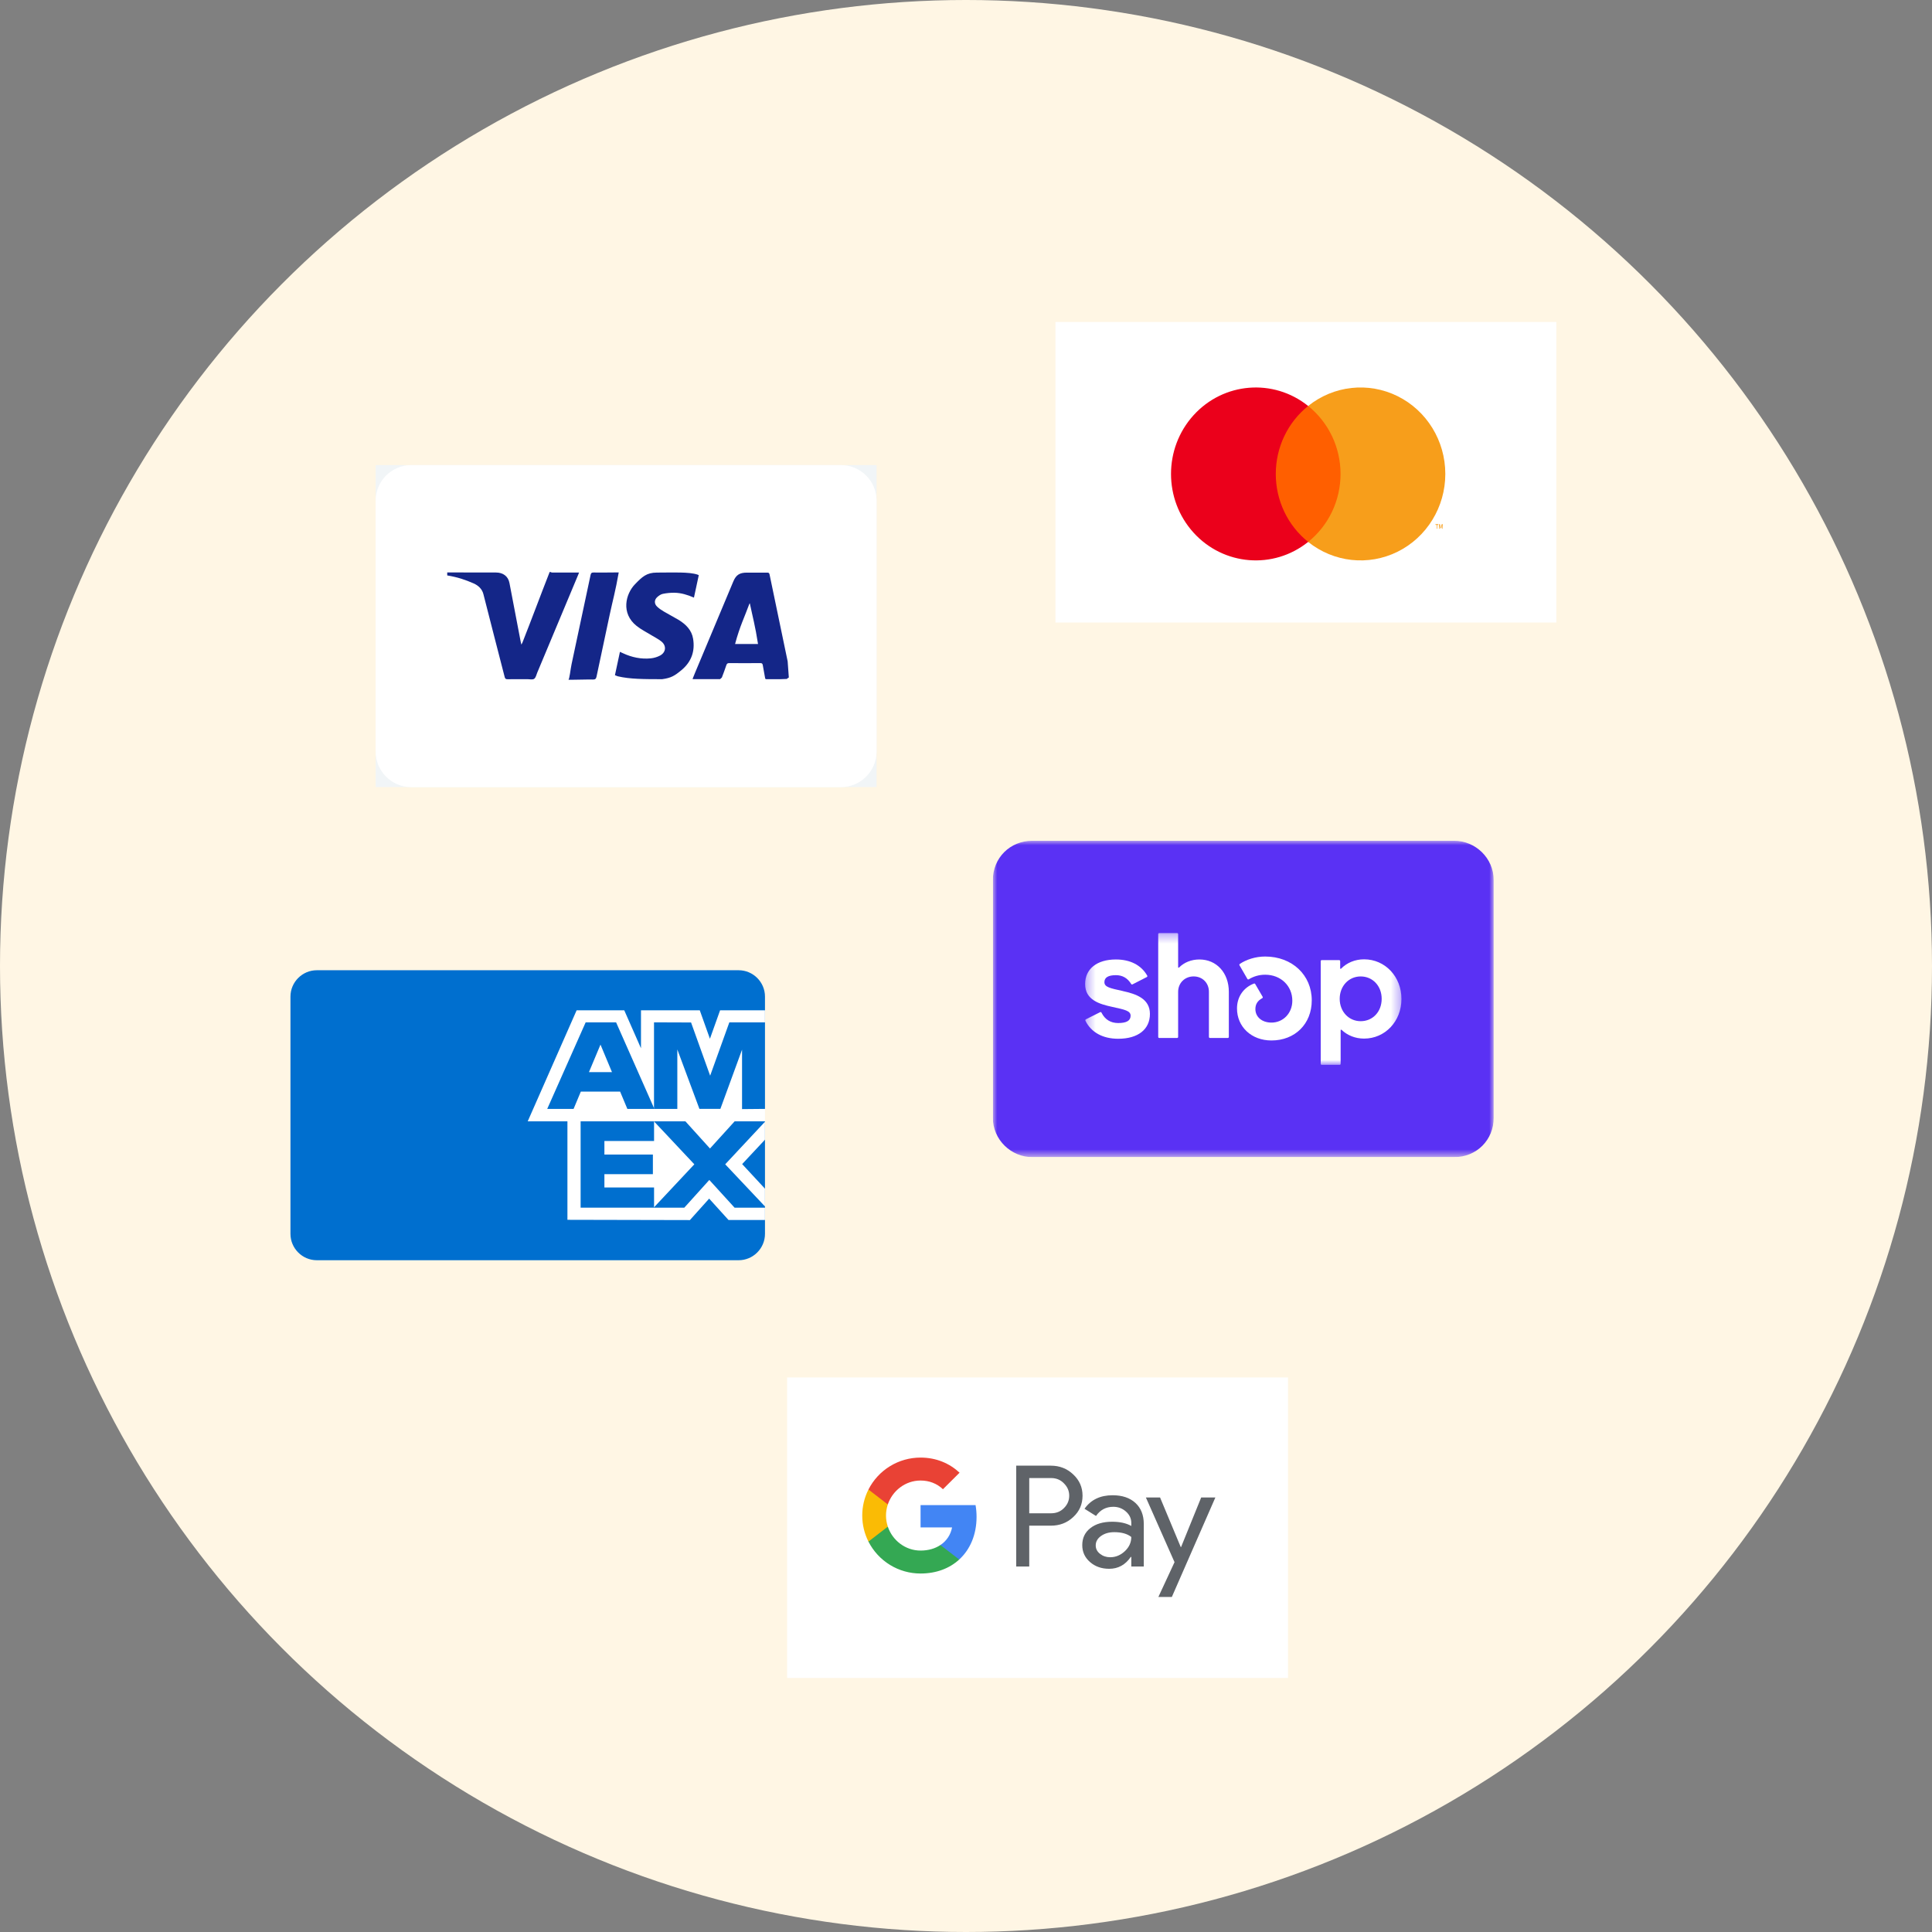 <svg width="216" height="216" viewBox="0 0 216 216" fill="none" xmlns="http://www.w3.org/2000/svg">
<rect x="0" y="0" width="216" height="216" fill="#808080" stroke="none"/>
<circle cx="108" cy="108" r="108" fill="#FFF6E4"/>
<g clip-path="url(#clip0_577_6)">
<path d="M-886 -1013.95H1328V2558H-886V-1013.95Z" fill="#F1F5F7"/>
<path d="M98 84.012C98 86.212 96.214 88 94.012 88H45.988C43.788 88 42 86.214 42 84.012V55.988C42 53.788 43.786 52 45.988 52H94.008C96.216 52 98 53.786 98 55.988V84.012Z" fill="white"/>
<path opacity="0.25" d="M94.012 52H45.988C43.788 52 42 53.786 42 55.988V84.008C42 86.216 43.786 88 45.988 88H94.008C96.216 88 98 86.214 98 84.012V55.988C98 53.788 96.214 52 94.012 52ZM96 82.232C96 84.312 94.314 86 92.232 86H47.768C45.688 86 44 84.314 44 82.232V57.768C44 55.688 45.686 54 47.768 54H92.234C94.314 54 96 55.686 96 57.768V82.232Z" fill="white"/>
<path d="M88 75.906L87.274 75.932L85.702 75.936C85.554 75.936 85.556 75.882 85.528 75.742L85.28 74.362C85.246 74.186 85.186 74.136 85.01 74.136C83.85 74.144 82.69 74.146 81.53 74.136C81.33 74.132 81.258 74.208 81.2 74.382C81.046 74.842 80.88 75.298 80.704 75.75L80.504 75.93C79.504 75.938 78.5 75.934 77.496 75.93L77.43 75.904L77.71 75.21L81.99 64.996C82.298 64.264 82.706 64.02 83.498 64.02H85.742C85.922 64.02 85.998 64.034 86.038 64.226C86.708 67.466 87.386 70.706 88.062 73.946L88.192 75.746L87.998 75.866V75.912L88 75.906ZM83.83 67.446L83.776 67.52C83.246 68.98 82.716 70 82.182 72H84.748C84.44 70 84.134 68.906 83.83 67.446ZM50 64H50.472L55.458 64.008C56.232 64.008 56.81 64.414 56.958 65.178C57.378 67.358 57.798 69.542 58.21 71.724L58.29 72.068L58.404 71.852C59.414 69.298 60.424 66.568 61.428 64.012C61.492 63.852 61.568 64.012 61.74 64.012H64.74L64.65 64.242L60.07 75.19C59.966 75.438 59.906 75.77 59.714 75.896C59.534 76.016 59.206 75.93 58.944 75.932L56.744 75.938C56.544 75.944 56.472 75.878 56.424 75.692C55.634 72.6 54.824 69.512 54.044 66.42C53.898 65.85 53.484 65.46 52.94 65.22C52.032 64.826 51.2 64.534 50 64.334V64ZM68.75 75.492L69.31 72.876L69.65 73.032C70.636 73.492 71.674 73.712 72.76 73.604C73.114 73.568 73.484 73.458 73.8 73.29C74.464 72.93 74.532 72.194 73.946 71.718C73.61 71.444 73.206 71.252 72.836 71.022C72.282 70.682 71.688 70.386 71.182 69.986C69.378 68.56 69.962 66.386 70.986 65.326C71.796 64.486 72.294 64.016 73.432 64.016C75.232 64.016 77.036 63.922 77.98 64.24L78.124 64.304L77.584 66.814C76.876 66.504 76.16 66.282 75.404 66.27C74.972 66.264 74.53 66.306 74.104 66.394C73.88 66.44 73.654 66.598 73.478 66.758C73.138 67.064 73.132 67.502 73.458 67.814C73.678 68.026 73.938 68.204 74.206 68.362L75.89 69.314C76.682 69.808 77.334 70.444 77.49 71.414C77.72 72.814 77.296 73.998 76.198 74.914C75.408 75.568 75.028 75.794 74.028 75.934C72.002 75.93 70.424 75.934 69.06 75.608L68.75 75.488V75.492ZM69.174 64C68.83 66 68.494 67.176 68.16 68.746C67.67 71.04 67.176 73.336 66.696 75.632C66.646 75.872 66.56 75.98 66.312 75.972C65.484 75.956 64.652 76 63.826 76H63.54C63.664 76 63.78 74.824 63.9 74.266C64.61 70.946 65.32 67.606 66.026 64.286C66.072 64.066 66.146 64.002 66.378 64.006C67.204 64.026 68.034 64 68.862 64H69.174Z" fill="#142688"/>
</g>
<g clip-path="url(#clip1_577_6)">
<path fill-rule="evenodd" clip-rule="evenodd" d="M118 36H174V69.6H118V36Z" fill="white"/>
<path d="M142.107 45.388H150.4V60.587H142.107V45.388Z" fill="#FF5F00"/>
<path d="M142.635 52.989C142.631 50.022 143.966 47.219 146.254 45.388C142.368 42.273 136.788 42.727 133.435 46.429C130.083 50.133 130.083 55.842 133.435 59.545C136.788 63.248 142.368 63.702 146.254 60.587C143.967 58.756 142.632 55.955 142.634 52.989H142.635Z" fill="#EB001B"/>
<path d="M161.588 52.989C161.588 56.689 159.516 60.066 156.253 61.683C152.989 63.3 149.107 62.874 146.254 60.587C148.54 58.755 149.875 55.953 149.875 52.988C149.875 50.022 148.54 47.22 146.254 45.388C149.107 43.1 152.989 42.675 156.253 44.292C159.516 45.909 161.588 49.285 161.588 52.986V52.989ZM160.682 59.112V58.688H160.806V58.6H160.492V58.688H160.627V59.112H160.682ZM161.29 59.112V58.6H161.196L161.086 58.966L160.975 58.6H160.891V59.112H160.959V58.728L161.061 59.061H161.133L161.236 58.728V59.116L161.29 59.112Z" fill="#F79E1B"/>
</g>
<path d="M82.579 108.474C84.2 108.474 85.526 109.8 85.526 111.421V137.947C85.526 139.568 84.2 140.895 82.579 140.895H35.421C33.8 140.895 32.474 139.568 32.474 137.947V111.421C32.474 109.8 33.8 108.474 35.421 108.474H82.579Z" fill="#006FCF"/>
<path d="M63.439 136.379V123.969L85.526 123.989V127.416L82.974 130.146L85.526 132.897V136.397H81.45L79.284 134.007L77.132 136.406L63.439 136.376V136.379Z" fill="white"/>
<path d="M64.914 135.018V125.336H73.125V127.565H67.573V129.08H72.993V131.273H67.573V132.761H73.125V135.018H64.914Z" fill="#006FCF"/>
<path d="M73.084 135.018L77.627 130.171L73.084 125.334H76.6L79.377 128.404L82.162 125.336H85.526V125.411L81.08 130.171L85.526 134.882V135.019H82.126L79.302 131.92L76.504 135.021H73.084V135.018Z" fill="#006FCF"/>
<path d="M64.467 112.954H69.793L71.663 117.199V112.954H78.236L79.371 116.135L80.507 112.954H85.526V125.364H59L64.467 112.954Z" fill="white"/>
<path d="M65.477 114.302L61.18 123.978H64.127L64.938 122.04H69.329L70.14 123.978H73.161L68.881 114.302H65.477ZM65.845 119.868L67.135 116.788L68.421 119.868H65.845Z" fill="#006FCF"/>
<path d="M73.119 123.977V114.299L77.262 114.314L79.396 120.263L81.541 114.301H85.526V123.975L82.962 123.999V117.353L80.539 123.975H78.196L75.726 117.331V123.977H73.121H73.119Z" fill="#006FCF"/>
<g clip-path="url(#clip2_577_6)">
<path fill-rule="evenodd" clip-rule="evenodd" d="M88 154H144V187.6H88V154Z" fill="white"/>
<path d="M115.071 165.249V169.187H117.512C118.094 169.187 118.574 168.992 118.954 168.604C119.345 168.216 119.54 167.752 119.54 167.218C119.54 166.692 119.345 166.235 118.954 165.847C118.574 165.448 118.094 165.248 117.512 165.248H115.071V165.249ZM115.071 170.573V175.141H113.614V163.863H117.481C118.463 163.863 119.298 164.189 119.984 164.839C120.682 165.49 121.03 166.283 121.03 167.218C121.03 168.174 120.682 168.972 119.985 169.612C119.308 170.252 118.473 170.572 117.481 170.572H115.072L115.071 170.573ZM122.503 172.778C122.503 173.156 122.664 173.471 122.987 173.723C123.309 173.975 123.687 174.101 124.12 174.101C124.732 174.101 125.279 173.875 125.76 173.424C126.241 172.973 126.48 172.442 126.48 171.834C126.026 171.476 125.392 171.298 124.579 171.298C123.987 171.298 123.493 171.441 123.097 171.724C122.701 172.007 122.503 172.358 122.503 172.778ZM124.39 167.171C125.467 167.171 126.317 167.457 126.942 168.029C127.564 168.602 127.876 169.387 127.876 170.384V175.141H126.481V174.07H126.418C125.816 174.952 125.012 175.393 124.01 175.393C123.154 175.393 122.437 175.141 121.862 174.637C121.286 174.133 120.998 173.503 120.998 172.747C120.998 171.948 121.302 171.313 121.91 170.841C122.517 170.369 123.327 170.132 124.342 170.132C125.207 170.132 125.921 170.289 126.481 170.605V170.273C126.481 169.769 126.279 169.342 125.878 168.989C125.491 168.643 124.988 168.455 124.468 168.462C123.654 168.462 123.01 168.804 122.535 169.487L121.251 168.683C121.959 167.675 123.005 167.171 124.39 167.171ZM135.878 167.423L131.013 178.543H129.508L131.314 174.652L128.113 167.423H129.698L132.011 172.967H132.043L134.293 167.423H135.878Z" fill="#5F6368"/>
<path d="M109.181 169.588C109.181 169.132 109.142 168.692 109.069 168.27H102.92V170.766H106.441C106.369 171.166 106.216 171.546 105.992 171.885C105.768 172.223 105.478 172.513 105.139 172.736V174.357H107.241C108.472 173.228 109.181 171.56 109.181 169.588Z" fill="#4285F4"/>
<path d="M102.92 175.921C104.679 175.921 106.161 175.347 107.241 174.357L105.139 172.736C104.554 173.127 103.801 173.356 102.92 173.356C101.219 173.356 99.775 172.216 99.26 170.681H97.094V172.351C97.64 173.426 98.474 174.329 99.502 174.96C100.531 175.59 101.714 175.923 102.92 175.921Z" fill="#34A853"/>
<path d="M99.26 170.681C98.988 169.876 98.988 169.004 99.26 168.2V166.531H97.094C96.637 167.433 96.399 168.429 96.4 169.44C96.4 170.487 96.651 171.475 97.094 172.35L99.26 170.68V170.681Z" fill="#FABB05"/>
<path d="M102.92 165.525C103.88 165.525 104.742 165.853 105.421 166.497V166.498L107.282 164.648C106.152 163.603 104.678 162.96 102.919 162.96C101.713 162.959 100.53 163.291 99.502 163.922C98.474 164.552 97.64 165.455 97.094 166.531L99.26 168.2C99.775 166.665 101.219 165.525 102.92 165.525Z" fill="#E94235"/>
</g>
<g clip-path="url(#clip3_577_6)">
<mask id="mask0_577_6" style="mask-type:luminance" maskUnits="userSpaceOnUse" x="111" y="94" width="56" height="36">
<path d="M167 94H111V129.368H167V94Z" fill="white"/>
</mask>
<g mask="url(#mask0_577_6)">
<path d="M162.579 94H115.421C112.916 94 111 95.916 111 98.421V124.947C111 127.453 113.063 129.368 115.421 129.368H162.579C165.084 129.368 167 127.453 167 124.947V98.421C167 95.916 164.937 94 162.579 94Z" fill="#5A31F4"/>
<path d="M162.579 95.474C164.2 95.474 165.526 96.8 165.526 98.421V124.947C165.526 126.568 164.2 127.895 162.579 127.895H115.421C113.8 127.895 112.474 126.568 112.474 124.947V98.421C112.474 96.8 113.8 95.474 115.421 95.474H162.579Z" fill="#5A31F4"/>
<mask id="mask1_577_6" style="mask-type:luminance" maskUnits="userSpaceOnUse" x="121" y="104" width="36" height="16">
<path d="M156.684 104.316H121.316V119.053H156.684V104.316Z" fill="white"/>
</mask>
<g mask="url(#mask1_577_6)">
<path d="M125.528 110.797C124.107 110.485 123.474 110.362 123.474 109.807C123.474 109.285 123.902 109.025 124.759 109.025C125.513 109.025 126.064 109.359 126.47 110.013C126.5 110.064 126.563 110.081 126.615 110.054L128.214 109.235C128.272 109.206 128.293 109.132 128.26 109.076C127.596 107.909 126.37 107.27 124.756 107.27C122.634 107.27 121.316 108.33 121.316 110.015C121.316 111.805 122.921 112.257 124.344 112.57C125.768 112.882 126.403 113.004 126.403 113.56C126.403 114.115 125.94 114.377 125.016 114.377C124.163 114.377 123.529 113.981 123.147 113.212C123.118 113.156 123.051 113.133 122.996 113.162L121.4 113.963C121.345 113.992 121.322 114.06 121.35 114.119C121.984 115.409 123.283 116.135 125.018 116.135C127.227 116.135 128.563 115.093 128.563 113.356C128.563 111.619 126.95 111.114 125.528 110.801V110.797Z" fill="white"/>
<path d="M134.097 107.27C133.19 107.27 132.389 107.596 131.813 108.177C131.776 108.212 131.717 108.186 131.717 108.136V104.43C131.717 104.366 131.667 104.316 131.604 104.316H129.603C129.54 104.316 129.49 104.366 129.49 104.43V115.931C129.49 115.995 129.54 116.046 129.603 116.046H131.604C131.667 116.046 131.717 115.995 131.717 115.931V110.886C131.717 109.912 132.454 109.165 133.446 109.165C134.439 109.165 135.159 109.896 135.159 110.886V115.931C135.159 115.995 135.208 116.046 135.271 116.046H137.272C137.336 116.046 137.385 115.995 137.385 115.931V110.886C137.385 108.767 136.016 107.27 134.097 107.27Z" fill="white"/>
<path d="M141.449 106.941C140.362 106.941 139.344 107.279 138.614 107.766C138.564 107.799 138.547 107.867 138.577 107.919L139.459 109.447C139.492 109.501 139.561 109.521 139.614 109.488C140.169 109.148 140.804 108.971 141.453 108.975C143.199 108.975 144.483 110.225 144.483 111.877C144.483 113.284 143.455 114.327 142.153 114.327C141.091 114.327 140.354 113.7 140.354 112.815C140.354 112.308 140.567 111.893 141.12 111.599C141.177 111.568 141.198 111.497 141.164 111.44L140.332 110.012C140.305 109.965 140.247 109.944 140.196 109.963C139.08 110.382 138.298 111.392 138.298 112.747C138.298 114.796 139.907 116.326 142.151 116.326C144.772 116.326 146.656 114.484 146.656 111.842C146.656 109.01 144.464 106.941 141.449 106.941Z" fill="white"/>
<path d="M152.506 107.253C151.494 107.253 150.589 107.634 149.929 108.301C149.893 108.338 149.833 108.311 149.833 108.26V107.457C149.833 107.393 149.784 107.342 149.72 107.342H147.771C147.708 107.342 147.658 107.393 147.658 107.457V118.94C147.658 119.004 147.708 119.055 147.771 119.055H149.772C149.835 119.055 149.885 119.004 149.885 118.94V115.175C149.885 115.124 149.944 115.099 149.981 115.132C150.639 115.753 151.509 116.116 152.506 116.116C154.853 116.116 156.684 114.189 156.684 111.685C156.684 109.181 154.851 107.253 152.506 107.253ZM152.127 114.171C150.792 114.171 149.78 113.094 149.78 111.669C149.78 110.244 150.79 109.167 152.127 109.167C153.464 109.167 154.473 110.227 154.473 111.669C154.473 113.111 153.478 114.171 152.125 114.171H152.127Z" fill="white"/>
</g>
</g>
</g>
<defs>
<clipPath id="clip0_577_6">
<rect width="56" height="36" fill="white" transform="translate(42 52)"/>
</clipPath>
<clipPath id="clip1_577_6">
<rect width="56" height="33.6" fill="white" transform="translate(118 36)"/>
</clipPath>
<clipPath id="clip2_577_6">
<rect width="56" height="33.6" fill="white" transform="translate(88 154)"/>
</clipPath>
<clipPath id="clip3_577_6">
<rect width="56" height="35.368" fill="white" transform="translate(111 94)"/>
</clipPath>
</defs>
</svg>

